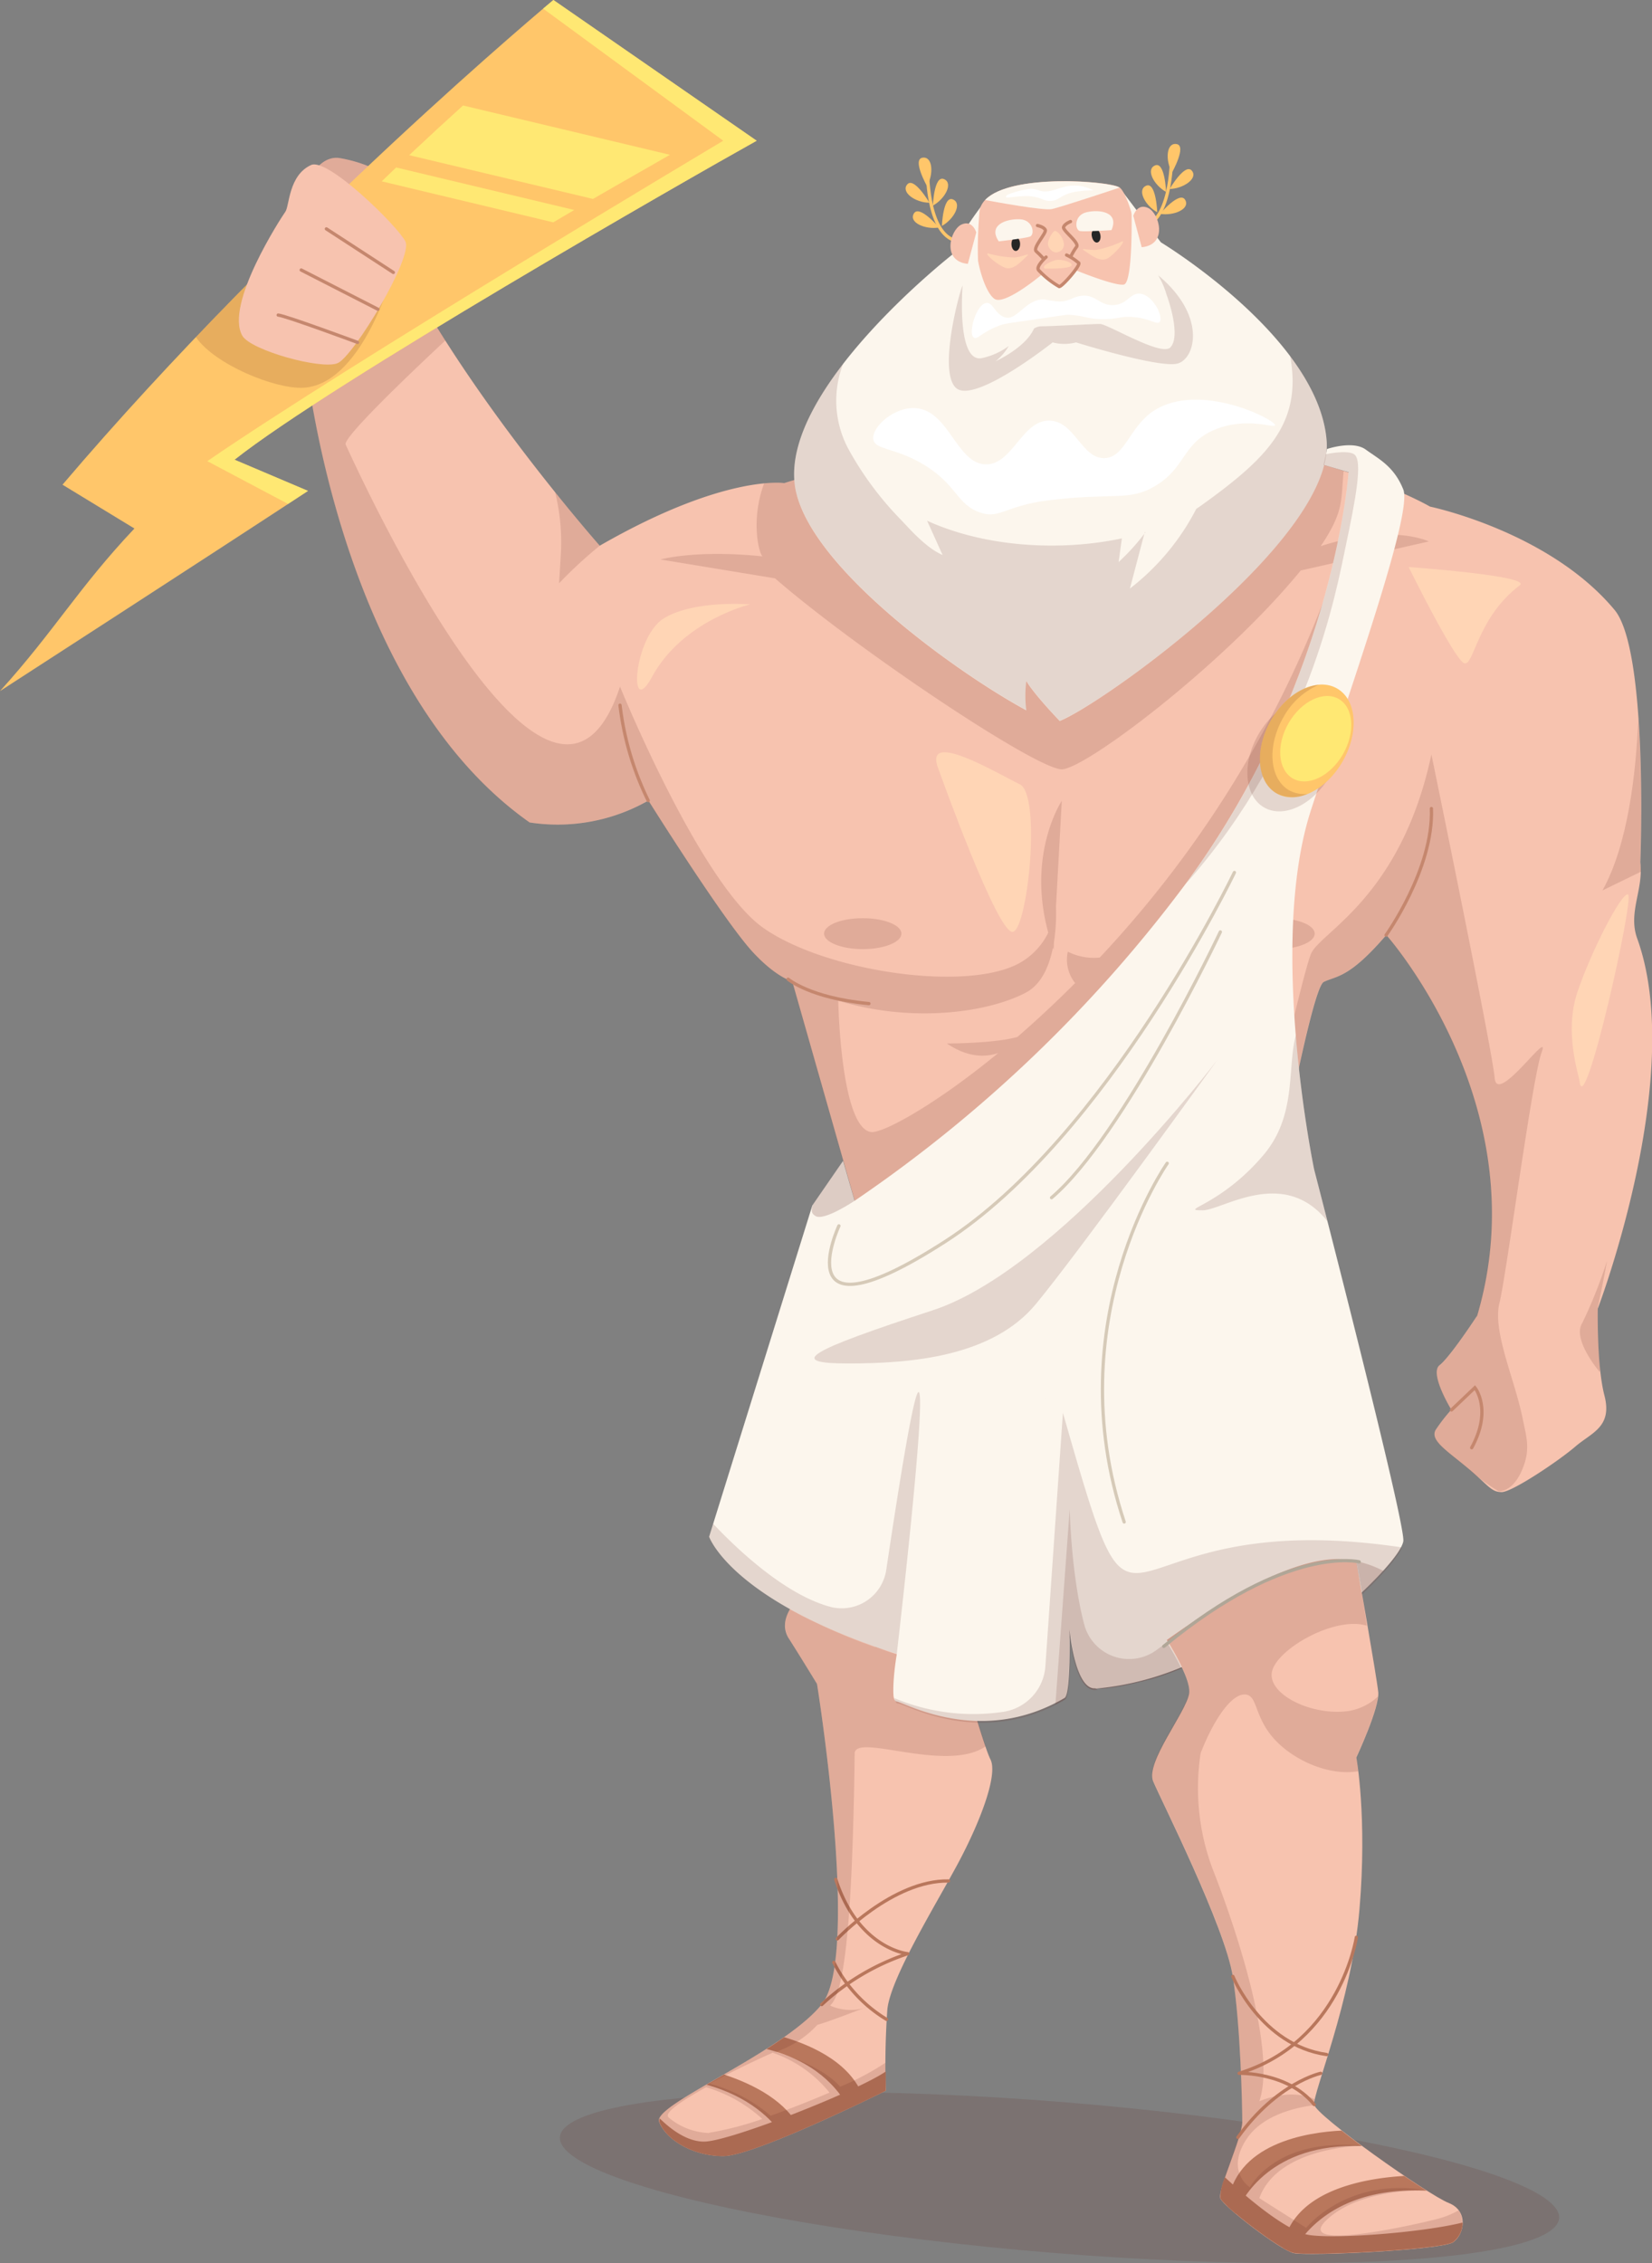 <svg xmlns="http://www.w3.org/2000/svg" viewBox="0 0 252.67 346.1"><rect x="0" y="0" width="252.67" height="346.1" fill="#808080" stroke="none"/><defs><style>.cls-1{isolation:isolate;}.cls-12,.cls-2{fill:#f7c3af;}.cls-16,.cls-3{fill:#612320;mix-blend-mode:multiply;}.cls-3{opacity:0.15;}.cls-4{fill:#fcf6ed;}.cls-5{fill:#b9775c;}.cls-10,.cls-11,.cls-15,.cls-19,.cls-6,.cls-8{fill:none;}.cls-6{stroke:#ffc66a;}.cls-10,.cls-11,.cls-12,.cls-15,.cls-19,.cls-6,.cls-8{stroke-linecap:round;stroke-width:0.5px;}.cls-10,.cls-12,.cls-15,.cls-19,.cls-6,.cls-8{stroke-miterlimit:10;}.cls-7{fill:#ffc66a;}.cls-12,.cls-8{stroke:#c5876e;}.cls-9{fill:#fff;}.cls-10,.cls-11{stroke:#b9775c;}.cls-11{stroke-linejoin:round;}.cls-13{fill:#262626;}.cls-14{fill:#d6cab8;}.cls-15{stroke:#d6cab8;}.cls-16{opacity:0.2;}.cls-17{fill:#ffe873;}.cls-18{fill:#ffd5b5;}.cls-19{stroke:#b0a697;}</style></defs><g class="cls-1"><g id="Слой_2" data-name="Слой 2"><g id="OBJECTS"><path class="cls-2" d="M47.51,27s1.72-3.38,4.59-2.8a21.35,21.35,0,0,1,4.26,1.22l-3.63,5Z"/><path class="cls-3" d="M47.51,27s1.72-3.38,4.59-2.8a21.35,21.35,0,0,1,4.26,1.22l-3.63,5Z"/><path class="cls-4" d="M167.52,258.23a44.27,44.27,0,0,0,16.59-4.87L179,248.29Z"/><ellipse class="cls-3" cx="162.06" cy="333.01" rx="11.55" ry="76.66" transform="translate(-183 467.53) rotate(-85.35)"/><path class="cls-2" d="M119.94,73.88s-9.09-1.43-28.21,9.57c0,0-20.09-22.72-30.61-43.52L46.54,53.32S51.08,104.73,81,125.77a28.07,28.07,0,0,0,18.17-3.35s11.27,18,15.87,23.07c3.67,4,6.13,4.58,6.13,4.58l9.56,33.56s45.91,7.17,64.08-.95c0,0,5.74-31.57,7.65-32.52s3.83-.48,9.57-7.18c0,0,23.43,26.31,13.86,58.35,0,0,10.33,7.46,18.46-1.14,0,0,13.64-35.67,6.06-56.67-1.45-4,1-7.5.47-11.65,0,0,1.29-32.38-3.95-38.62-10-12-28.21-15.78-28.21-15.78S180.43,55,119.94,73.88Z"/><path class="cls-3" d="M218.54,82.8S212.82,80,202,83.52c3.63-5.41,3.06-7,3.51-11.51-16.08-5.17-46.08-10.45-85.55,1.87a14.4,14.4,0,0,0-3.09.05c-2,5.34-.92,10.41-.25,11.15-10.24-1.06-15.6.48-15.6.48l17.52,2.88c12.12,10.54,39.27,28.79,43.74,29.2,3.3.3,24.91-16,36.66-30.4Z"/><path class="cls-2" d="M244.39,199.11s-.26,9.42,1,14.27-1.95,5.68-4.46,7.84-9.64,6.95-11.25,6.95-2-1-5.2-3.68-5.91-4.3-4.84-5.91a26.36,26.36,0,0,1,2.34-3s-3.41-5.56-1.8-6.81,5.68-7.47,5.68-7.47S240.45,194.81,244.39,199.11Z"/><path class="cls-3" d="M229.33,199.29c1.08-4.3,5-34.43,6.46-38.37s-6.82,8.25-7.18,3.94-9.68-49.49-9.68-49.49c-4.66,21.88-17,27.14-18.41,30.48s-8.13,33.48-8.13,33.48.71,1.32,1.92,3.53l.47-.18s5.74-31.57,7.65-32.52,3.83-.48,9.57-7.18c0,0,23.43,26.31,13.86,58.35,0,0-4.06,6.21-5.68,7.47s1.8,6.81,1.8,6.81a26.36,26.36,0,0,0-2.34,3c-1.07,1.61,1.62,3.22,4.84,5.91a27.34,27.34,0,0,0,4.73,3.52c1.6,0,2.81-1.49,3.51-3.08,1.44-3.23.76-5.12.19-7.93C231.73,211.06,228.25,203.6,229.33,199.29Z"/><path class="cls-2" d="M121.37,245.32s-2.39,2.63-.71,5.26,4.3,6.93,4.3,6.93,6.7,41.61.72,49-25.82,15.3-24.87,17.93,5,5.26,9.81,5.26,24.86-10,24.86-10a121.91,121.91,0,0,1,.24-12.43c.48-4.78,7.41-16,10.76-22.24s6.22-13.63,5-16-6-19.6-6-19.6Z"/><path class="cls-2" d="M176.61,248s5.74,8.13,5.26,11-6.7,10.52-5.5,13.39,11,22.24,12.19,29.89S190,322.07,190,324.46s-3.83,10.52-3.35,11.72,9.09,7.89,11.24,8.37,22.71-.48,24.39-1.68,2.39-4.78-.72-6S201.24,323.51,201,321.83s5.73-15.78,6.93-29.88-.48-23.2-.48-23.2,3.59-7.65,3.35-10-3.35-20-3.35-20S186.65,229.3,176.61,248Z"/><path class="cls-5" d="M222.28,342.87a3.8,3.8,0,0,0,1.43-3c-6.18,1.53-19.27,2.53-23.43,1.91-3.56-.54-9.91-6.05-12.92-8.82a7.94,7.94,0,0,0-.71,3.2c.48,1.2,9.09,7.89,11.24,8.37S220.6,344.07,222.28,342.87Z"/><path class="cls-5" d="M218.21,335c-1-.64-2.2-1.42-3.44-2.26-6.6.4-17.24,2.4-18.58,11a8.57,8.57,0,0,0,1.51.73C199.1,341.77,204.27,334.32,218.21,335Z"/><path class="cls-5" d="M189,338.55c.95-2.37,5.34-10.85,19.29-10.38-1.1-.82-2.16-1.62-3.1-2.36-5.15.24-16.6,1.91-17.44,11.64C188.14,337.78,188.56,338.15,189,338.55Z"/><path class="cls-3" d="M223.1,338a13.76,13.76,0,0,1-3,1.25c-3.58.95-22.42,5.2-17.21.24s15.3-4.53,15.3-4.53c-12.19-2.13-18.41,5.72-18.41,5.72l-7.17-4.54c2.87-7.89,15.69-8,15.69-8-13.23-1.31-17.13,6.34-17.13,6.34s-3.82-2.4-.48-7.42c2.51-3.76,7.84-4.84,10.35-5.14,0,0-.06-.09-.06-.12a2.65,2.65,0,0,1,.09-.79c-3.87-1.78-8.46.32-8.46.32,2.39-6.94-2.39-23.44-7.18-35.63a35.25,35.25,0,0,1-1.8-17.58c1.72-4.51,4.54-9.14,6.83-9,2.07.16,1.2,3.8,5.14,7.53,2.82,2.67,7.71,4.93,12.14,4.21-.17-1.4-.31-2.18-.31-2.18s3-6.31,3.32-9.25a8.53,8.53,0,0,1-4.39,2.2c-5.53.85-12.36-2.42-11.84-5.86s9.52-8.69,14.53-7.17c-.63-4.6-1.62-9.92-1.62-9.92s-20.8-9.45-30.84,9.2c0,0,5.74,8.13,5.26,11s-6.7,10.52-5.5,13.39c.45,1.08,2.13,4.52,4.1,8.77,3.26,7,7.35,16.34,8.09,21.12,1.2,7.65,1.44,19.84,1.44,22.23s-3.83,10.52-3.35,11.72,9.09,7.89,11.24,8.37,22.71-.48,24.39-1.68A3.63,3.63,0,0,0,223.1,338Z"/><path class="cls-4" d="M202.91,67.43c-1.2-15.78-25.35-30.37-25.35-30.37l-6.33-8.37-20.94,2.57s-3.93,5.08-4.53,7.59c0,0-26.54,20.69-24.15,35.63,2,12.29,25.28,28.7,35.36,34.14a17.72,17.72,0,0,1,0-4.49s.82,1.62,5.11,6.12C168.6,107.7,204,82.4,202.91,67.43Z"/><path class="cls-6" d="M141.85,25.7s-.18,9.45,4,11"/><path class="cls-7" d="M144.06,34.55s.18-4.66,1.67-4.06S145.91,33.53,144.06,34.55Z"/><path class="cls-7" d="M142.68,31.44s.18-4.66,1.68-4.06S144.54,30.43,142.68,31.44Z"/><path class="cls-7" d="M143.62,34.79s-3-3.54-3.84-2.15S141.53,35.15,143.62,34.79Z"/><path class="cls-7" d="M142.15,31s-2.34-4-3.38-2.81S140,31,142.15,31Z"/><path class="cls-7" d="M141.78,28.46s-2.29-4.07-.7-4.34S142.83,26.62,141.78,28.46Z"/><path class="cls-6" d="M179.19,23.61s.18,9.45-4,11"/><path class="cls-7" d="M177,32.46s-.18-4.66-1.67-4.07S175.13,31.44,177,32.46Z"/><path class="cls-7" d="M178.35,29.35s-.17-4.66-1.67-4.06S176.5,28.33,178.35,29.35Z"/><path class="cls-7" d="M177.42,32.7s3-3.55,3.84-2.15S179.51,33.05,177.42,32.7Z"/><path class="cls-7" d="M178.89,28.9s2.34-4,3.38-2.82S181,28.86,178.89,28.9Z"/><path class="cls-7" d="M179.26,26.37s2.29-4.07.7-4.34S178.21,24.53,179.26,26.37Z"/><path class="cls-3" d="M208.44,73a167.19,167.19,0,0,1-40.24,73.43,8.86,8.86,0,0,1-4.88-.9,5.72,5.72,0,0,0,1.12,4.8c-3,3-6,5.79-8.83,8.24-3.47,1-10.78,1-10.78,1,3.11,2.12,5.78,2.15,7.85,1.46-10.09,8.28-17.84,12.33-19.47,12.08-4.66-.72-5-20.08-5-20.08,11.83,3.58,23.33,1.62,28.71-1.25,2.41-1.28,3.58-4.14,4.13-6.89,0,.1.06.2.1.3l.06-1.2a28.84,28.84,0,0,0,.3-5.33l.89-16.2s-5.38,8.06-2.07,20.16a10.75,10.75,0,0,1-3.75,4.26c-7.6,5.07-30.16,1.84-39.85-5S94.83,105,94.83,105C84.07,137.6,53.59,69.46,52.87,68c-.5-1,9.28-10.36,15.25-15.94-.42-.66-.83-1.31-1.23-2L47.08,57.7c1.85,12.84,9.27,50.74,33.89,68.07a28.07,28.07,0,0,0,18.17-3.35s11.27,18,15.87,23.07c3.68,4,6.13,4.58,6.13,4.58l9.56,33.56s1.55.24,4.18.59c14.29-2.62,27.39-7.56,36.71-16.13,32.24-29.67,36.65-84.23,37.22-94.95Z"/><path class="cls-8" d="M120.54,149.74s3.4,2.89,12.36,3.73"/><path class="cls-3" d="M137.87,142.77c0,1.31-2.65,2.37-5.91,2.37s-5.92-1.06-5.92-2.37,2.65-2.36,5.92-2.36S137.87,141.47,137.87,142.77Z"/><path class="cls-3" d="M201.08,142.77c0,1.31-2.65,2.37-5.91,2.37s-5.92-1.06-5.92-2.37,2.65-2.36,5.92-2.36S201.08,141.47,201.08,142.77Z"/><path class="cls-8" d="M212,143s7.29-10.16,6.93-19.36"/><path class="cls-8" d="M222,215.61l3.58-3.41s2.72,3.31-.49,9.19"/><path class="cls-9" d="M133.57,67.19c-.29-1.85,3.16-5,6.45-4.78,5.13.32,6.29,8.54,10.76,8.6,4.12.06,5.56-6.87,9.81-6.69,3.82.16,4.88,5.87,8.37,5.74,3.11-.12,3.77-4.74,7.41-7.18,7-4.68,18.8,1.33,18.65,2.16-.1.5-4.43-1.38-9.33.71s-4.29,5.8-9.08,8.61c-4,2.34-6.36.92-16.26,2.15-6.53.82-7.42,2.83-10.28,1.92-3.81-1.23-3.61-4.29-8.85-7.42C136.85,68.41,133.83,68.82,133.57,67.19Z"/><path class="cls-8" d="M94.83,107.84a45,45,0,0,0,4.31,14.58"/><path class="cls-10" d="M188.56,302.23s4.31,10.52,14.35,11.95"/><path class="cls-11" d="M207.45,296.25s-2.39,16-17.93,20.8c0,0,7.41-.24,11.48,4.78"/><path class="cls-10" d="M202,317.05s-6.69,1.44-12.67,9.8"/><path class="cls-5" d="M110.62,329.72c4.78,0,24.86-10,24.86-10s0-1.21,0-2.95c-4.36,3-23.68,10.61-27.68,10.72-2.75.08-5.39-2.06-6.88-3.53a.66.66,0,0,0-.06.54C101.77,327.09,105.83,329.72,110.62,329.72Z"/><path class="cls-5" d="M119.94,311.53c-.87.61-1.77,1.21-2.7,1.81,7.34,1.82,10.9,5.89,12.59,9.07.87-.41,1.68-.79,2.39-1.14C130.57,315.68,124.45,312.87,119.94,311.53Z"/><path class="cls-5" d="M110.74,317.24l-2.69,1.55c6.43,1.8,10,5.2,11.83,8,.83-.34,1.68-.7,2.52-1.07C120.41,321.38,115.36,318.76,110.74,317.24Z"/><path class="cls-10" d="M127.53,300.08a21.4,21.4,0,0,0,8.07,8.72"/><path class="cls-11" d="M125.68,306.53a36.08,36.08,0,0,1,13.15-7.77s-7.53-.72-11-11.36"/><path class="cls-11" d="M128.07,296.49s8.49-9,17-8.85"/><path class="cls-2" d="M149.83,32.16S148.51,45.55,151.62,46s20.09.24,22-2.87-.84-13.39-2.39-14.47S151,26.18,149.83,32.16Z"/><path class="cls-4" d="M159.33,42s-5.68,4.77-7.23,3.7-3-6.22-2.87-9.68c0,0-1.67,7.17-2,7.65s-3.83,13.15-1,15.66S161,52.36,161,52.36a7,7,0,0,0,3.58,0s12.8,4,15.54,3.23,2.75-9.32-4.78-15.54c0,0-.36-4.9-2.27-7.77,0,0,.24,11-1.19,11.24s-7.49-2.25-7.49-2.25Z"/><path class="cls-8" d="M158.68,34.49s.95.18,1.19.66-2,2.75-1.37,3.29,1.55,1.61,1.55,1.61"/><path class="cls-12" d="M160,39.31s-1.62,1.44-1.15,2A13.57,13.57,0,0,0,162,43.82c.42.06,3.23-3.17,3-3.59A7.7,7.7,0,0,0,163.13,39"/><ellipse class="cls-13" cx="155.36" cy="37.32" rx="0.66" ry="1.05"/><path class="cls-8" d="M163.73,33.88s-.91.35-1.06.86,2.44,2.35,2,3a9.22,9.22,0,0,0-.89,1.48"/><path class="cls-13" d="M167,36.17c.11.57.48,1,.84.91s.56-.58.46-1.15-.48-1-.84-.91S166.86,35.6,167,36.17Z"/><path class="cls-2" d="M149.32,35.54s-.59-2-2.29-1.19-3.05,5.6,1,6Z"/><path class="cls-2" d="M173.33,33s.6-2,2.29-1.19,3.06,5.6-1,6Z"/><path class="cls-3" d="M177.14,42.1A12.19,12.19,0,0,1,178.4,45c.83,2.25,2,6.7.6,8.13s-9.57-3.59-10.76-3.59-7.41.36-9.09.36a2.31,2.31,0,0,0-1,.34c-1.29,2.94-5.87,5-5.87,5a8.47,8.47,0,0,0,2-2.32,10.71,10.71,0,0,1-4.18,1.86c-3.83.6-2.87-11.11-2.87-11.11-.36.47-3.83,13.15-1,15.66S161,52.36,161,52.36a7,7,0,0,0,3.58,0s12.8,4,15.54,3.23S184.57,48.29,177.14,42.1Z"/><path class="cls-3" d="M177.06,42l.08.08C177.08,42,177.06,42,177.06,42Z"/><path class="cls-4" d="M152.76,36.91s3.94-.45,4.75-.72.54-2.57-1.52-2.66S151.05,34.4,152.76,36.91Z"/><path class="cls-4" d="M170,35.19s-4,.27-4.8.15-1-2.43,1-2.89S171.21,32.41,170,35.19Z"/><path class="cls-9" d="M148.94,51.62c-.92-.61.39-5.18,1.95-5.29,1-.08,1.25,1.6,2.7,2.16,1.95.74,3.22-2.83,6.16-2.7a13.89,13.89,0,0,0,2.37.32c1.59-.07,1.92-.68,3.14-.86,2.33-.36,2.93,1.6,5.18,1.4,2.08-.19,2.46-1.94,4-1.73,2,.28,3.55,3.61,2.92,4.32-.42.47-1.44-.53-4-.75-1.93-.17-2.27.3-4.54.32s-2.83-.49-5-.65c-.81-.06-.9,0-6,.76-3.91.55-4.35.59-5.29,1C150.2,50.82,149.45,52,148.94,51.62Z"/><path class="cls-4" d="M206.26,72.21s-2.16,32-24.87,62.88a210.81,210.81,0,0,1-50.69,48.54l-1.76-6.1-4.7,6.82L108.46,235s3.35,9.8,28.7,17.93c0,0-1.2,7.29,0,7.29s12.73,7,25.66-.56c1-.59.76-10.48.76-10.48s.83,9.25,3.94,9,26.78-22.59,39.93-19.48l.81,4.84s5.89-5.44,6.37-7.83S201,178.85,201,178.85s-7.18-34.43-.48-55,15.54-45.43,14.11-49-3.77-4.66-5.74-6.1-5.92-.09-5.92-.09l-.54,2.42Z"/><path class="cls-14" d="M159.94,214.09v-.45S159.93,213.81,159.94,214.09Z"/><path class="cls-15" d="M128.31,187.46s-8.61,18.41,16.26,2.39,44.23-56.43,44.23-56.43"/><path class="cls-15" d="M186.65,142.51s-14.82,31.32-25.82,40.64"/><path class="cls-15" d="M178.52,177.89s-16.86,24-6.58,54.85"/><path class="cls-16" d="M124.31,184.25c-.38,1.15,0,1.42.38,1.68,1.26.9,6-2.3,6-2.3l-1.76-6.1Z"/><path class="cls-3" d="M205.84,83.45c1.43-6.82,2.69-13.09,1.25-14-.78-.49-2.7-.31-4.29,0l-.37,1.66,3.83,1.14s-2.16,32-24.87,62.88C200.28,113.81,204.4,90.26,205.84,83.45Z"/><path class="cls-3" d="M203.43,118.61c-2.55,4.43-7.08,6.61-10.1,4.86s-3.41-6.75-.85-11.18,7.08-6.6,10.11-4.86S206,114.19,203.43,118.61Z"/><path class="cls-7" d="M205.34,116.46c-2.55,4.43-7.08,6.61-10.1,4.86s-3.4-6.75-.85-11.18,7.08-6.6,10.11-4.86S207.9,112,205.34,116.46Z"/><path class="cls-3" d="M197.15,120.84c-3-1.75-3.4-6.75-.84-11.18a11.3,11.3,0,0,1,5.38-4.93c-2.59.22-5.45,2.21-7.3,5.41-2.55,4.43-2.18,9.43.85,11.18a5.37,5.37,0,0,0,4.72.08A4.75,4.75,0,0,1,197.15,120.84Z"/><path class="cls-17" d="M205.39,115.36c-1.94,3.35-5.37,5-7.66,3.68s-2.58-5.12-.64-8.47,5.37-5,7.66-3.69S207.33,112,205.39,115.36Z"/><path class="cls-4" d="M150.67,30.59c1.5.28,8.87,1.63,10.16,1.39s10.4-3.29,10.4-3.29C169.83,27.72,154.57,26.47,150.67,30.59Z"/><path class="cls-3" d="M175.07,81.41l0,.18c0-.08.11-.15.16-.22Z"/><path class="cls-3" d="M202.91,67.43c-.34-4.53-2.58-9-5.59-13,1.91,10.31-3.49,15.64-13.78,23-.18.13-.38.25-.57.38A36.46,36.46,0,0,1,172.82,90l2.2-8.37a32.92,32.92,0,0,1-3.93,4.32l.5-3.62c-9.38,2-20.88,1.37-29.79-2.7l2.37,5.24c-2.32-1-4.56-3.44-6.24-5.25a49.53,49.53,0,0,1-8.19-11,15.62,15.62,0,0,1-.78-13c-4.69,6.09-8.29,12.91-7.35,18.83,2,12.29,25.28,28.7,35.36,34.14a17.72,17.72,0,0,1,0-4.49s.82,1.62,5.11,6.12C168.6,107.7,204,82.4,202.91,67.43Z"/><path class="cls-3" d="M251,133.29c0-.47-.1-.95-.16-1.42,0,0,.45-11.41-.27-22-.34,8.49-1.6,19.32-5.47,26.29Z"/><path class="cls-3" d="M132,307.1a5.62,5.62,0,0,0,1-.39Z"/><path class="cls-3" d="M186.17,162.11s-24.39,32-43.51,38.26-22.48,8.13-12.92,8.13,22-1,28.7-9.09S186.17,162.11,186.17,162.11Z"/><path class="cls-3" d="M201,178.85a186.51,186.51,0,0,1-2.81-20.53c-1.35,5.18.18,12.25-4.95,18.31-6.64,7.84-13.12,8.45-9.3,8.45,3,0,12.39-6.77,19.09,1.68C201.81,182,201,178.85,201,178.85Z"/><path class="cls-3" d="M85.78,84.77l-.27,4.42a67.52,67.52,0,0,1,6.22-5.74s-2.79-3.15-6.83-8.18A31.68,31.68,0,0,1,85.78,84.77Z"/><path class="cls-18" d="M215.45,86.71s18.89,1.34,17,2.79c-6.6,5-7,12.43-8.5,11.92S215.45,86.71,215.45,86.71Z"/><path class="cls-18" d="M159.82,41.08s3.78.08,4.06-.47-1.64-1-2.3-.86S159.12,40.66,159.82,41.08Z"/><path class="cls-18" d="M161.33,35.31c-.29.07-1.27,1.51-1,2.28.17.46.62,1,1.18,1a1.2,1.2,0,0,0,1.17-1.52C162.57,36.36,161.8,35.31,161.33,35.31Z"/><path class="cls-18" d="M151.18,38.76a16.55,16.55,0,0,0,4,.62c1.34-.12,2.62-.9,1.78-.12s-2,2.12-3.23,1.68S150.34,38.6,151.18,38.76Z"/><path class="cls-18" d="M171.57,36.94a16.6,16.6,0,0,1-3.85,1.27c-1.34.11-2.73-.45-1.78.18s2.33,1.76,3.46,1.12S172.37,36.64,171.57,36.94Z"/><path class="cls-9" d="M154.22,29.73a13.64,13.64,0,0,1,3.44-.86,3.74,3.74,0,0,1,1.35.29c1.51.41,2.52-.35,4-.63a6,6,0,0,1,4.22.59,14.54,14.54,0,0,0-3.38.34c-1.8.52-1.9,1.22-3.21,1.27-1.15,0-1.18-.5-3-.72-1.37-.16-3.74.33-3.76.17S153.88,29.87,154.22,29.73Z"/><path class="cls-16" d="M211.57,240.22a15.05,15.05,0,0,0-4.12-1.47l.85,4.8C208.52,243.34,210.05,241.9,211.57,240.22Z"/><path class="cls-3" d="M140.56,212.92c-.69-1-3.23,15.24-5,27.08a6.89,6.89,0,0,1-8.48,5.74c-7-1.85-14.38-8.88-18-12.72l-.63,2s3.07,8.94,25.43,16.83v.06l3.28,1S141.64,214.54,140.56,212.92Z"/><path class="cls-18" d="M143.55,117.64s9.13,25.61,11.41,24.85,4.31-21,1-22.57S141,111.3,143.55,117.64Z"/><path class="cls-18" d="M241.58,165.3c-.1-.9-2.37-7.43-.34-13.52s6.76-15.38,7.77-15S242.25,171.9,241.58,165.3Z"/><path class="cls-7" d="M115.73,21.52,84.64,0S43.52,34.19,9.56,74.12l11,6.7C12,89.88,8.37,96.43,0,105.68c0,0,31.8-20.56,47.1-30.6L35.87,70.3C50.56,58.66,105,27.5,115.73,21.52Z"/><path class="cls-3" d="M59.69,42.92H38.35c-2.76,2.79-5.57,5.68-8.39,8.63,2.84,4.16,12,7.92,16.34,7.75C55.08,58.94,59.69,42.92,59.69,42.92Z"/><path class="cls-2" d="M37.07,51.35c1.29,2.23,12.15,5.24,14.58,4.18S63.24,39.3,62,36.91,50.14,24.09,47.59,25.23c-3.46,1.56-3.32,6.27-3.94,7.14S34.32,46.59,37.07,51.35Z"/><line class="cls-8" x1="49.92" y1="35" x2="60.16" y2="41.66"/><line class="cls-8" x1="46.07" y1="41.29" x2="57.8" y2="47.29"/><path class="cls-8" d="M42.55,48.18c1.22.13,12.14,4.18,12.14,4.18"/><path class="cls-17" d="M84.64,0,83.07,1.32l27.55,20.2s-57.39,34.19-78.91,49l12.34,6.54,3.05-2L35.87,70.3C50.56,58.66,105,27.5,115.73,21.52Z"/><path class="cls-17" d="M70.82,16.13c-2.49,2.25-5.26,4.8-8.24,7.6L90.7,30.42c4.64-2.69,8.75-5,11.76-6.75Z"/><path class="cls-17" d="M84.62,34l3.21-1.89L60.59,25.61c-.73.69-1.46,1.4-2.21,2.12Z"/><path class="cls-3" d="M167.71,258.22h.12l.24,0,.12,0,.37,0,.12,0,.5-.06h.06a41.52,41.52,0,0,0,4.29-.78h0c.34-.08.7-.16,1.06-.26h.07l1.1-.3h.05a43.58,43.58,0,0,0,5-1.74h0a40,40,0,0,0-2.23-4l-.27.2,2.08-1.51,0,0,2.17-1.48c4.95-3.51,10.09-6.73,15.58-8.35,3.41-1.15,6.64-1.63,9.4-1h0l.81,4.84.16-.15.05-.05.18-.17v0c1.16-1.1,4.46-4.36,5.62-6.59v-.2c-47.12-7-39.12,23.71-51.79-20.57l-2.68,38.73a7.59,7.59,0,0,1-6.48,7,31.13,31.13,0,0,1-16.63-2.11,6,6,0,0,0,.32.75.25.25,0,0,0,.15.06c1.19,0,12.73,7,25.66-.56.89-.52.8-8.26.76-10.09a2.54,2.54,0,0,1,0-.39s0,.45.14,1.16v0c.28,2,1,6.23,2.68,7.51l.16.11.26.13a1.39,1.39,0,0,0,.76.1l0,0h.19Z"/><path class="cls-3" d="M137.2,260.18a1,1,0,0,1-.41-.3,1.12,1.12,0,0,1-.15-.68,31.78,31.78,0,0,1,.53-6.23,91.09,91.09,0,0,1-14.6-5.92l-.25-.13-1.5-.81a4.14,4.14,0,0,0-.16,4.47c1.67,2.63,4.3,6.93,4.3,6.93s6.7,41.61.72,49-25.82,15.3-24.87,17.93,5,5.26,9.81,5.26,24.86-10,24.86-10,0-1.83-.06-4.26a40.45,40.45,0,0,1-6.93,3.66c-1.87-2.17-5.45-3.94-9.76-5.29l.73-.33a15.41,15.41,0,0,0,5.55-3.84c1.82-.52,5.27-1.86,7-2.52a7.66,7.66,0,0,1-5-.41l0-.08c1.94-1.76,3.35-10.76,3.71-38.46,0-3.27,14,3.05,20.05-1.13-.35-1-.77-2.37-1.22-3.83a31.79,31.79,0,0,1-12.26-3Zm-28.74,66a10.08,10.08,0,0,1-6.21-2.39c-.74-.74,2.16-2.61,5.74-4.61a21.83,21.83,0,0,1,8.6,4.85A48.37,48.37,0,0,1,108.46,326.14ZM126.87,320c-3,1.28-6.17,2.54-9,3.53a23.89,23.89,0,0,0-9.33-4.9c2.7-1.47,6.36-3.27,9.63-4.73A19.18,19.18,0,0,1,126.87,320Z"/><path class="cls-3" d="M167.64,258.22h.43l.12,0,.37,0,.11,0,.51-.06h.08l.76-.11.26,0,.65-.11.35-.06.73-.13.36-.08,1.14-.24,1.08-.27h.07l1.1-.3h0l.1,0,1.1-.33.2-.07,1-.33.56-.21.69-.25c.43-.16.86-.34,1.29-.52a42.08,42.08,0,0,0-2.23-4l-.27.2.27-.2h0l-1.65,1.22a7.09,7.09,0,0,1-11-4c-2-7.57-2.21-17.61-2.21-17.61l-2.19,29.89c.45-.23.9-.47,1.35-.73.78-.46.81-6.44.78-9.16a10,10,0,0,1,0-1.32.32.32,0,0,0,0,.07l0,.21v0c0,.09,0,.21,0,.34v0c0,.14,0,.3.06.47.08.54.19,1.24.33,2,0,.11,0,.23.07.34v0c.42,2,1.14,4.24,2.26,5.12l.16.11h0l.26.13a2,2,0,0,0,.33.09h.06a1.15,1.15,0,0,0,.37,0l0,0h.12Z"/><path class="cls-19" d="M207.89,238.84S197,236.08,178,251.76"/><path class="cls-3" d="M245.8,192.79a73.33,73.33,0,0,1-3.8,9.54c-1.6,2.49,2.68,7.48,2.68,7.48l.06-.4a90.37,90.37,0,0,1-.36-9.49C244.55,199.14,245.1,196.59,245.8,192.79Z"/><path class="cls-18" d="M114.73,92.42s-10.31,2.44-15,11.08c-3.67,6.78-2.84-6.09,1.8-8.94S114.73,92.42,114.73,92.42Z"/></g></g></g></svg>